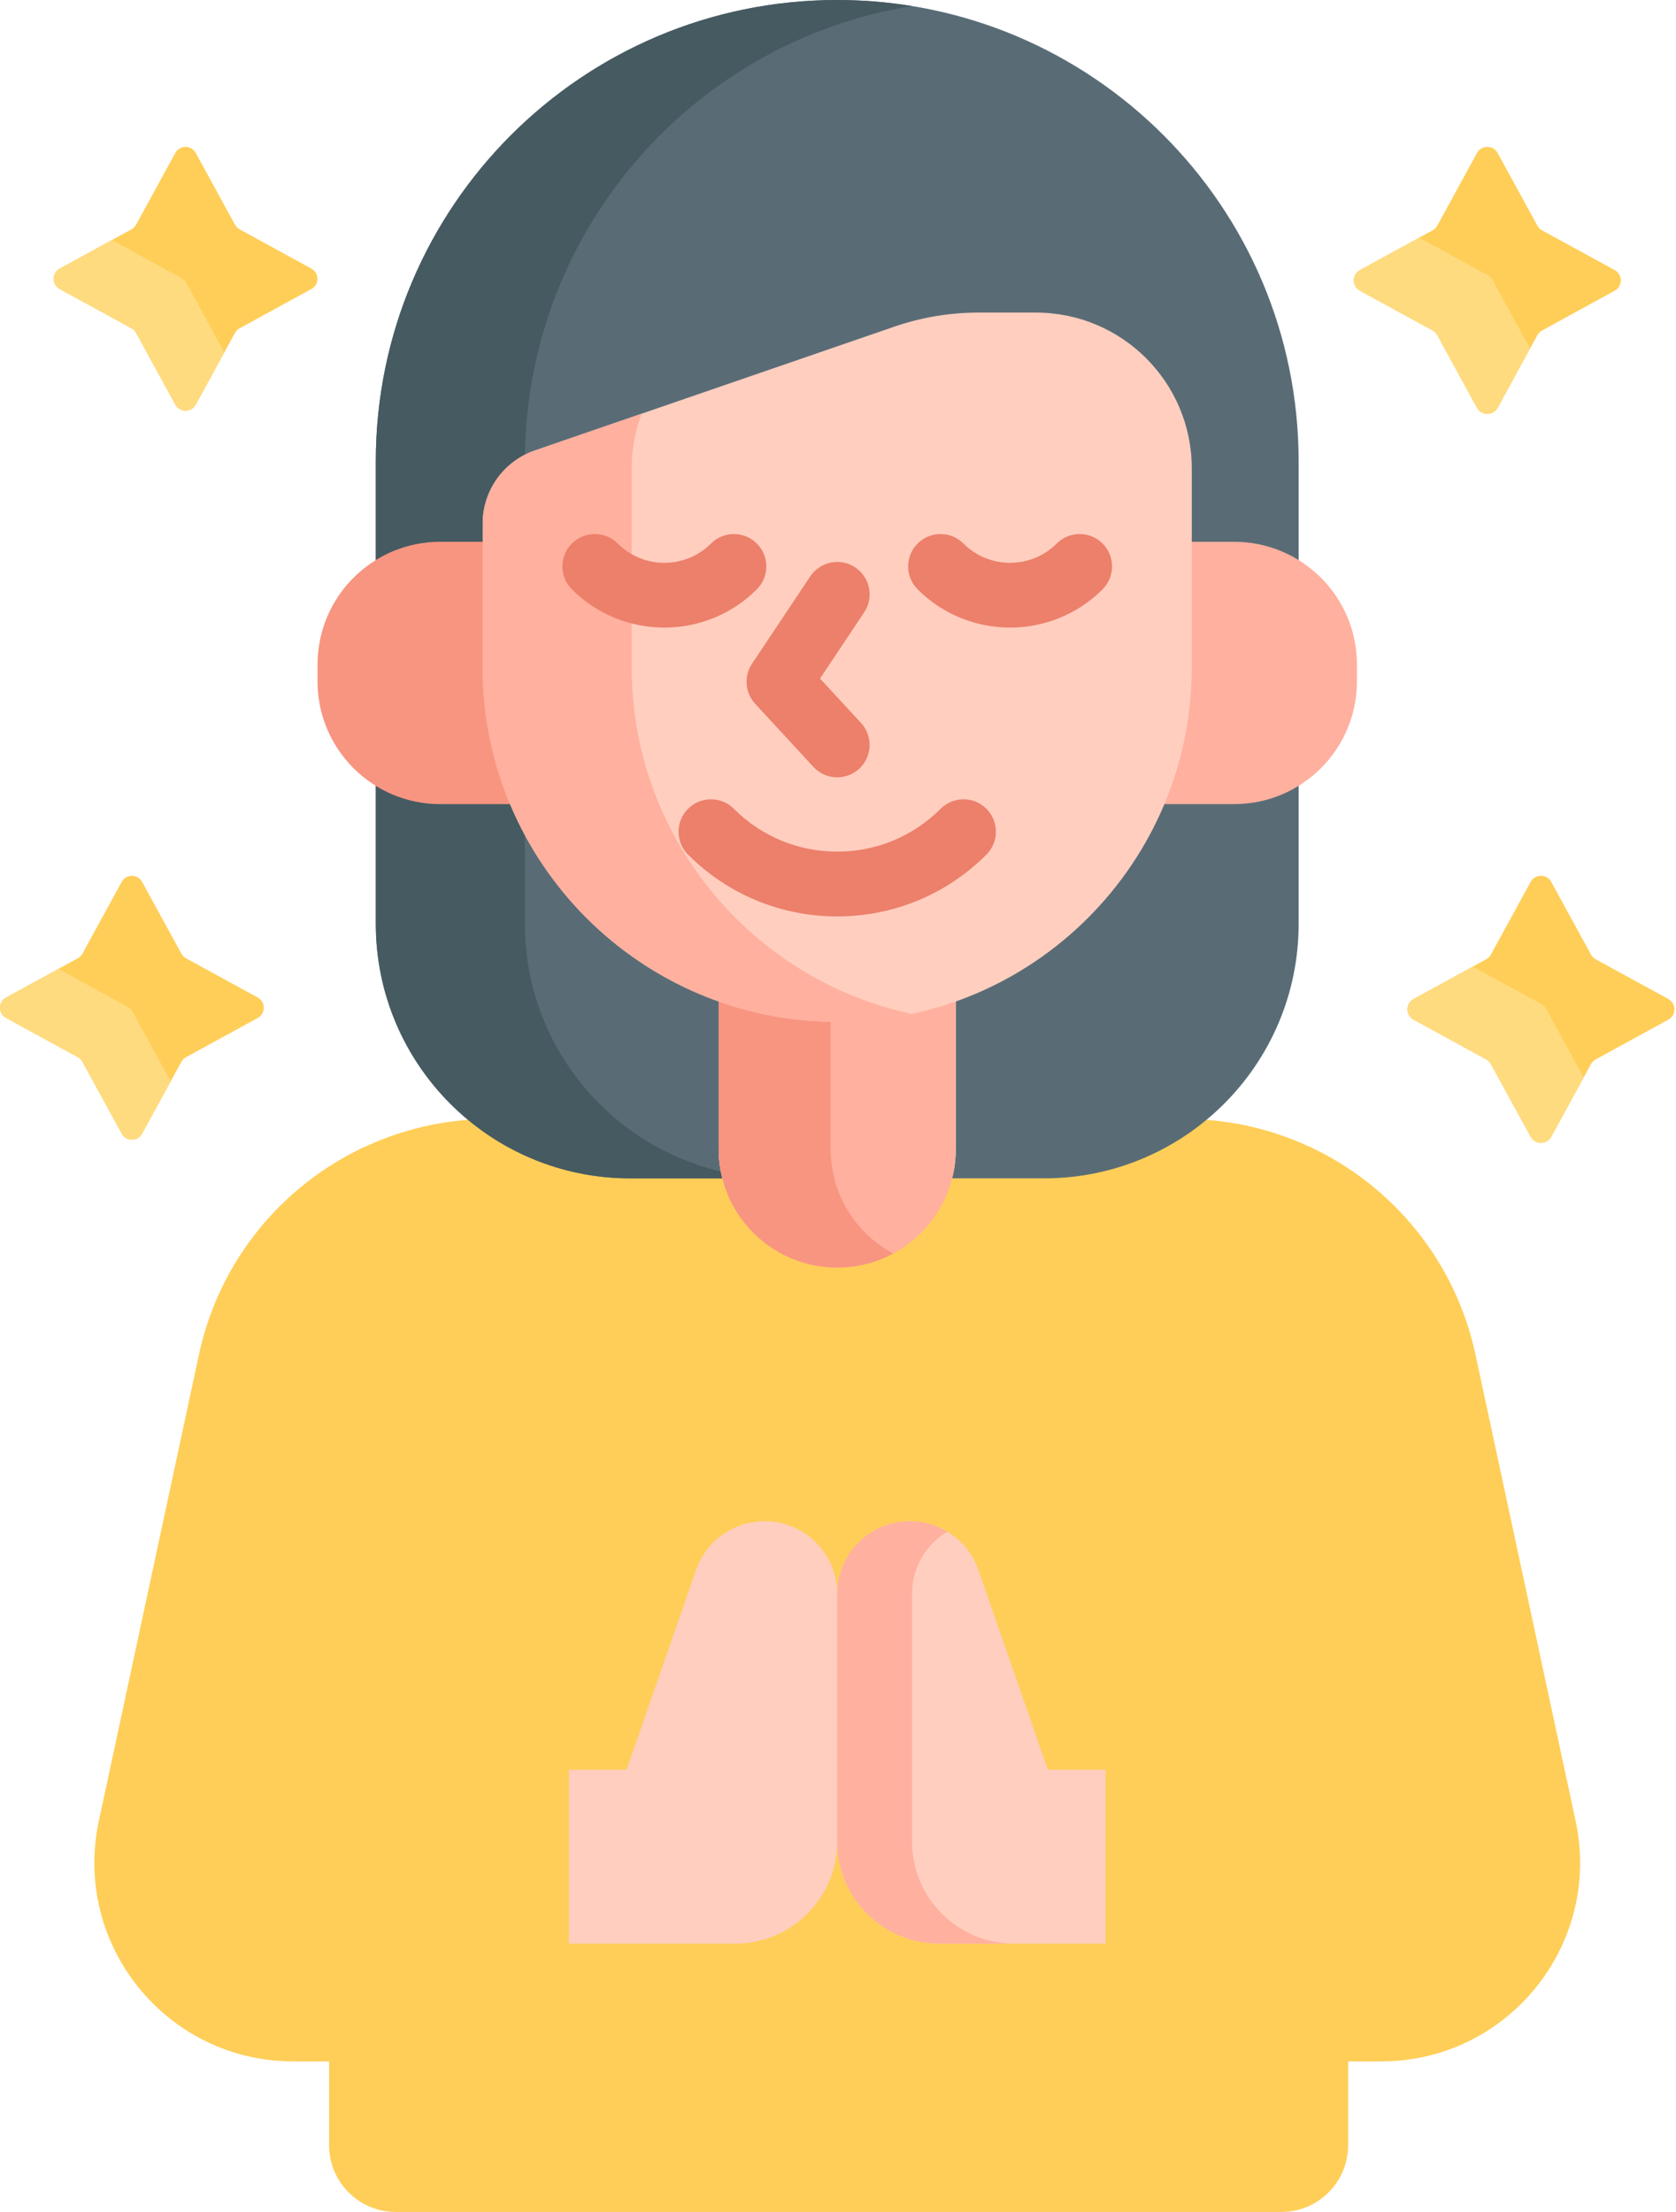<?xml version="1.0" encoding="UTF-8"?> <svg xmlns="http://www.w3.org/2000/svg" width="388" height="512" viewBox="0 0 388 512" fill="none"><path d="M261.085 476.143C258.796 476.143 256.934 474.281 256.934 471.992V410.629H304.093V265.879C296.017 261.979 287.109 259.605 277.77 259.113C267.868 267.012 255.339 271.75 241.717 271.75H219.644L219.453 272.503C216.469 284.221 205.93 292.404 193.822 292.404C181.714 292.404 171.175 284.22 168.19 272.503L167.998 271.75H145.925C132.303 271.75 119.774 267.012 109.873 259.113C100.533 259.605 91.625 261.979 83.549 265.879V410.628H130.709V471.992C130.709 474.28 128.847 476.142 126.558 476.142H76.181V496.546C76.181 505.08 83.099 511.999 91.634 511.999H296.64C305.174 511.999 312.093 505.081 312.093 496.546V476.142H261.085V476.143Z" fill="#FFCE58"></path><path d="M193.821 0C134.826 0 87.001 47.825 87.001 106.819V213.827C87.001 246.37 113.382 272.751 145.925 272.751H167.221C166.668 270.578 166.372 268.301 166.372 265.956V230.568C174.948 233.669 184.189 235.369 193.822 235.369C203.454 235.369 212.696 233.67 221.271 230.568V265.956C221.271 268.301 220.975 270.578 220.422 272.751H241.718C274.261 272.751 300.642 246.37 300.642 213.827V106.82C300.641 47.825 252.816 0 193.821 0Z" fill="#596C76"></path><path d="M101.93 125.408H111.739V121.199C111.739 114.398 115.587 108.272 121.527 105.252C122.282 52.836 160.786 9.562 211.075 1.394C205.458 0.482 199.696 0 193.821 0C134.826 0 87.001 47.825 87.001 106.819V129.645C91.34 126.961 96.453 125.408 101.93 125.408Z" fill="#465A61"></path><path d="M166.884 271.235C166.879 271.211 166.873 271.188 166.868 271.164C140.867 265.035 121.509 241.7 121.509 213.827V193.294C120.257 190.969 119.114 188.578 118.087 186.126H101.93C96.453 186.126 91.34 184.573 87.001 181.889V213.827C87.001 246.37 113.382 272.751 145.925 272.751H167.221C167.093 272.251 166.983 271.745 166.884 271.235Z" fill="#465A61"></path><path d="M193.821 235.367C184.188 235.367 174.947 233.668 166.371 230.566V265.954C166.371 281.114 178.661 293.404 193.821 293.404C208.981 293.404 221.271 281.114 221.271 265.954V230.566C212.695 233.668 203.454 235.367 193.821 235.367Z" fill="#FFB09E"></path><path d="M192.292 265.956V235.335C183.212 235.165 174.491 233.505 166.372 230.568V265.956C166.372 281.116 178.662 293.406 193.822 293.406C198.51 293.406 202.922 292.228 206.782 290.156C198.158 285.528 192.292 276.428 192.292 265.956Z" fill="#F89580"></path><path d="M112.889 154.436V125.408H101.93C86.233 125.408 73.508 138.133 73.508 153.83V157.705C73.508 173.402 86.233 186.127 101.93 186.127H119.358C115.197 176.388 112.889 165.678 112.889 154.436Z" fill="#F89580"></path><path d="M285.712 125.408H274.753V154.436C274.753 165.677 272.444 176.388 268.284 186.127H285.712C301.409 186.127 314.134 173.402 314.134 157.705V153.83C314.134 138.133 301.409 125.408 285.712 125.408Z" fill="#FFB09E"></path><path d="M111.739 121.199V154.436C111.739 199.769 148.489 236.518 193.821 236.518C239.154 236.518 275.903 199.768 275.903 154.436V108.431C275.903 88.505 259.751 72.353 239.826 72.353H226.484C219.872 72.353 213.305 73.453 207.053 75.606L123.811 104.273C116.587 106.761 111.739 113.559 111.739 121.199Z" fill="#FFCEBF"></path><path d="M146.233 154.436V108.431C146.233 103.972 147.047 99.704 148.527 95.762L123.811 104.274C116.587 106.762 111.738 113.56 111.738 121.2V154.437C111.738 199.77 148.488 236.519 193.82 236.519C199.738 236.519 205.504 235.879 211.067 234.689C174.019 226.763 146.233 193.851 146.233 154.436Z" fill="#FFB09E"></path><path d="M193.823 179.928C191.802 179.928 189.789 179.116 188.31 177.515L174.816 162.897C172.467 160.353 172.166 156.531 174.087 153.65L187.581 133.411C189.879 129.965 194.536 129.033 197.981 131.331C201.427 133.629 202.359 138.285 200.061 141.731L189.841 157.06L199.331 167.341C202.141 170.385 201.951 175.129 198.907 177.939C197.467 179.27 195.643 179.928 193.823 179.928Z" fill="#EC806B"></path><path d="M193.821 212.122C180.774 212.122 168.508 207.041 159.282 197.814C156.353 194.885 156.353 190.137 159.282 187.208C162.211 184.279 166.96 184.281 169.888 187.208C176.281 193.601 184.78 197.122 193.82 197.122C202.86 197.122 211.359 193.601 217.751 187.209C220.681 184.279 225.43 184.28 228.357 187.208C231.287 190.137 231.287 194.886 228.358 197.814C219.134 207.041 206.868 212.122 193.821 212.122Z" fill="#EC806B"></path><path d="M153.8 145.267C146.048 145.267 138.296 142.316 132.394 136.414C129.465 133.484 129.465 128.736 132.394 125.807C135.323 122.879 140.072 122.879 143 125.807C148.956 131.762 158.646 131.762 164.6 125.807C167.529 122.879 172.278 122.879 175.206 125.807C178.135 128.737 178.135 133.485 175.206 136.414C169.305 142.315 161.552 145.267 153.8 145.267Z" fill="#EC806B"></path><path d="M233.842 145.267C226.089 145.267 218.337 142.316 212.435 136.414C209.506 133.484 209.506 128.736 212.435 125.807C215.365 122.879 220.113 122.879 223.042 125.807C228.997 131.764 238.687 131.764 244.642 125.807C247.572 122.879 252.32 122.879 255.249 125.807C258.178 128.737 258.178 133.485 255.249 136.414C249.347 142.315 241.595 145.267 233.842 145.267Z" fill="#EC806B"></path><path d="M177.013 352.117C169.859 352.117 163.489 356.646 161.139 363.403L145.06 409.629H131.707L130.707 410.629V449.887H170.203C183.246 449.887 193.82 439.313 193.82 426.27V368.924C193.82 359.642 186.295 352.117 177.013 352.117Z" fill="#FFCEBF"></path><path d="M256.933 410.629L255.933 409.629H242.58L226.501 363.403C224.151 356.646 217.781 352.117 210.627 352.117C201.345 352.117 193.82 359.642 193.82 368.924V426.27C193.82 439.314 204.394 449.887 217.437 449.887H256.932V410.629H256.933Z" fill="#FFCEBF"></path><path d="M211.134 426.27V368.924C211.134 362.806 214.414 357.467 219.301 354.528C216.741 352.985 213.76 352.117 210.628 352.117C201.346 352.117 193.821 359.642 193.821 368.924V426.27C193.821 439.314 204.395 449.887 217.438 449.887H234.752C221.708 449.887 211.134 439.313 211.134 426.27Z" fill="#FFB09E"></path><path d="M364.757 421.476L341.582 313.534C336.911 291.779 322.281 274.282 303.093 265.391V409.63H255.933V471.994C255.933 474.839 258.239 477.145 261.084 477.145H319.772C349.072 477.144 370.907 450.122 364.757 421.476Z" fill="#FFCE58"></path><path d="M22.884 421.476L46.059 313.534C50.73 291.779 65.361 274.282 84.549 265.391V409.63H131.708V471.994C131.708 474.839 129.402 477.145 126.557 477.145H67.869C38.569 477.144 16.735 450.122 22.884 421.476Z" fill="#FFCE58"></path><path d="M359.126 204.14L368.323 220.955C368.573 221.412 368.949 221.789 369.407 222.039L386.222 231.236C388.113 232.27 388.113 234.986 386.222 236.02L369.407 245.217C368.95 245.467 368.573 245.843 368.323 246.301L359.126 263.116C358.092 265.007 355.376 265.007 354.342 263.116L345.145 246.301C344.895 245.844 344.519 245.467 344.061 245.217L327.246 236.02C325.355 234.986 325.355 232.27 327.246 231.236L344.061 222.039C344.518 221.789 344.894 221.413 345.145 220.955L354.342 204.14C355.377 202.25 358.092 202.25 359.126 204.14Z" fill="#FFCE58"></path><path d="M357.934 233.511C357.684 233.054 357.308 232.678 356.85 232.427L340.958 223.736L327.247 231.235C325.356 232.269 325.356 234.985 327.247 236.019L344.062 245.216C344.52 245.466 344.896 245.842 345.146 246.3L354.343 263.115C355.377 265.006 358.093 265.006 359.127 263.115L366.626 249.404L357.934 233.511Z" fill="#FFDB7F"></path><path d="M32.9 204.124L41.987 220.738C42.234 221.19 42.606 221.562 43.058 221.809L59.672 230.896C61.54 231.918 61.54 234.601 59.672 235.622L43.058 244.709C42.606 244.956 42.234 245.328 41.987 245.78L32.9 262.394C31.878 264.262 29.195 264.262 28.174 262.394L19.087 245.78C18.84 245.328 18.468 244.956 18.016 244.709L1.402 235.622C-0.466 234.6 -0.466 231.917 1.402 230.896L18.016 221.809C18.468 221.562 18.84 221.19 19.087 220.738L28.174 204.124C29.195 202.256 31.878 202.256 32.9 204.124Z" fill="#FFCE58"></path><path d="M30.698 234.167C30.451 233.715 30.079 233.343 29.627 233.096L13.501 224.277L1.401 230.895C-0.467 231.917 -0.467 234.6 1.401 235.621L18.015 244.708C18.467 244.955 18.839 245.327 19.086 245.779L28.173 262.393C29.195 264.261 31.878 264.261 32.899 262.393L39.517 250.293L30.698 234.167Z" fill="#FFDB7F"></path><path d="M346.712 35.418L355.909 52.233C356.159 52.69 356.535 53.067 356.993 53.317L373.808 62.514C375.699 63.548 375.699 66.264 373.808 67.298L356.993 76.495C356.536 76.745 356.16 77.121 355.909 77.579L346.712 94.394C345.678 96.285 342.962 96.285 341.928 94.394L332.731 77.579C332.481 77.122 332.105 76.745 331.647 76.495L314.832 67.298C312.941 66.264 312.941 63.548 314.832 62.514L331.647 53.317C332.104 53.067 332.481 52.691 332.731 52.233L341.928 35.418C342.962 33.527 345.678 33.527 346.712 35.418Z" fill="#FFCE58"></path><path d="M345.519 64.791C345.269 64.334 344.893 63.957 344.435 63.707L328.543 55.016L314.832 62.515C312.941 63.549 312.941 66.265 314.832 67.299L331.647 76.496C332.104 76.746 332.48 77.122 332.731 77.58L341.928 94.395C342.962 96.286 345.678 96.286 346.712 94.395L354.211 80.684L345.519 64.791Z" fill="#FFDB7F"></path><path d="M45.314 35.401L54.401 52.015C54.648 52.467 55.02 52.839 55.472 53.086L72.086 62.173C73.954 63.195 73.954 65.878 72.086 66.899L55.472 75.986C55.02 76.233 54.648 76.605 54.401 77.057L45.314 93.671C44.292 95.539 41.609 95.539 40.588 93.671L31.501 77.057C31.254 76.605 30.882 76.233 30.43 75.986L13.816 66.899C11.948 65.877 11.948 63.194 13.816 62.173L30.43 53.086C30.882 52.839 31.254 52.467 31.501 52.015L40.588 35.401C41.609 33.533 44.292 33.533 45.314 35.401Z" fill="#FFCE58"></path><path d="M43.112 65.445C42.865 64.993 42.493 64.621 42.041 64.374L25.915 55.555L13.815 62.173C11.947 63.195 11.947 65.878 13.815 66.899L30.429 75.986C30.881 76.233 31.253 76.605 31.5 77.057L40.587 93.671C41.609 95.539 44.292 95.539 45.313 93.671L51.931 81.571L43.112 65.445Z" fill="#FFDB7F"></path></svg> 